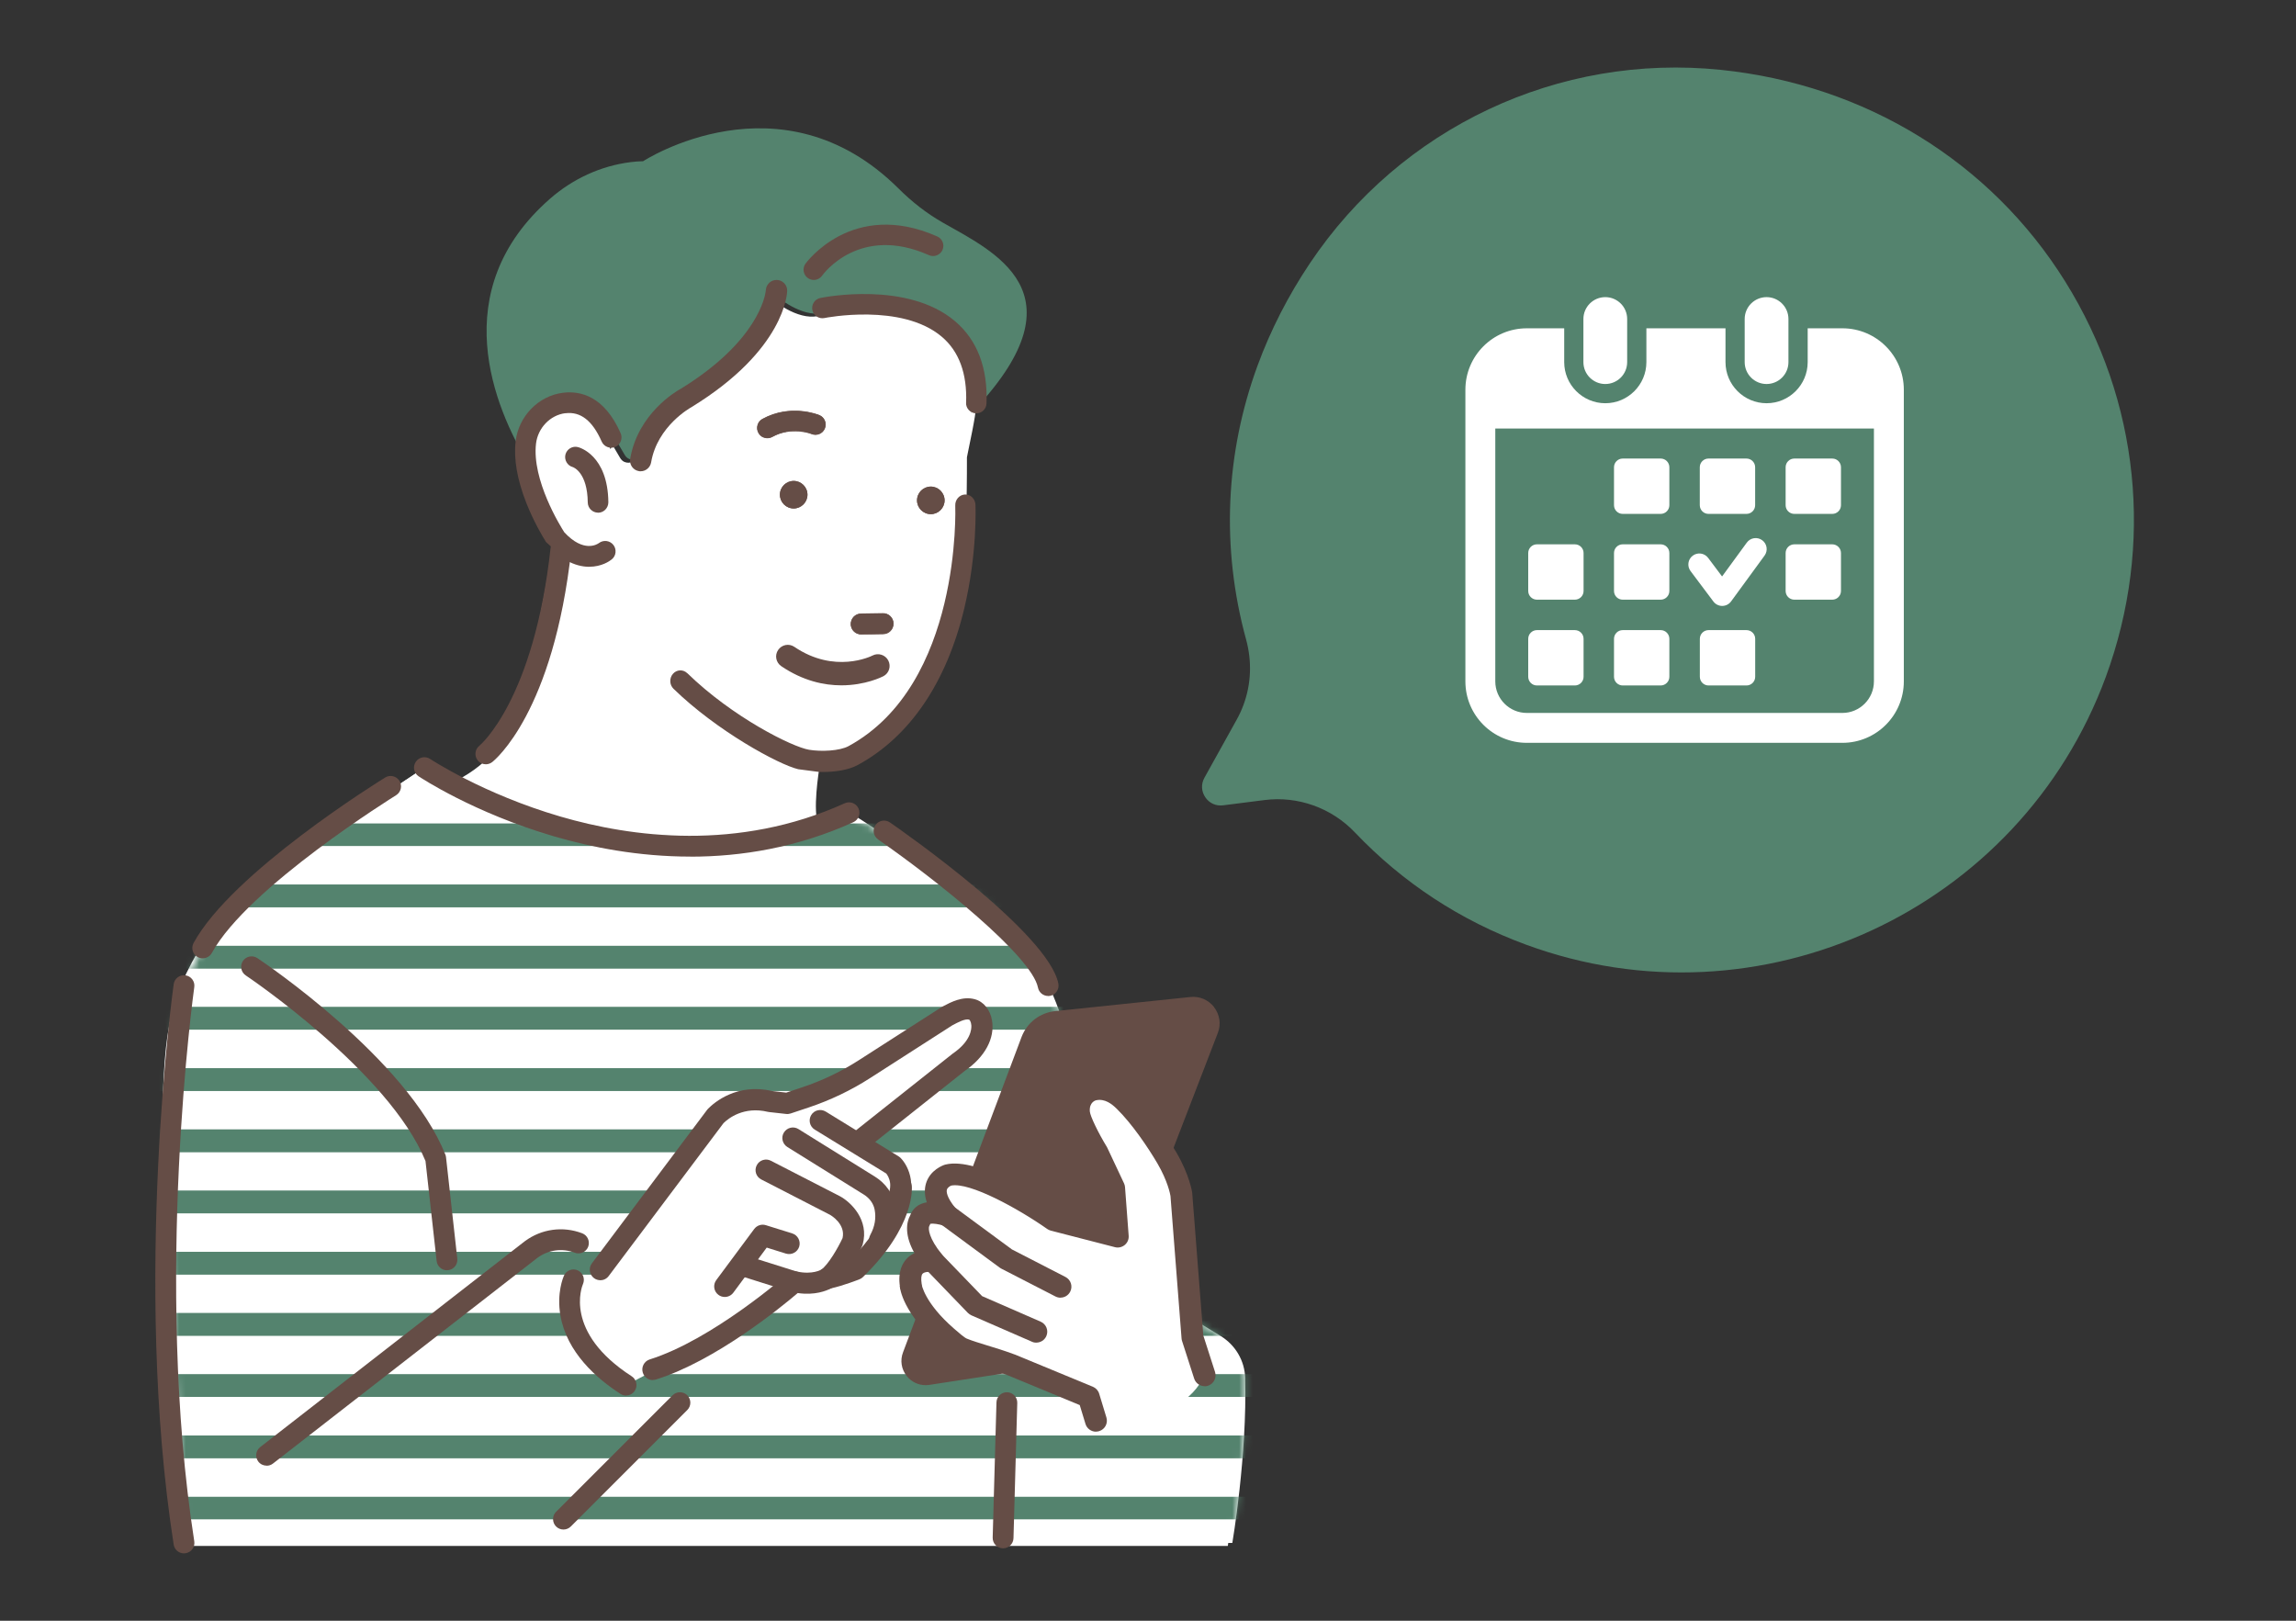 <svg width="340" height="240" viewBox="0 0 340 240" fill="none" xmlns="http://www.w3.org/2000/svg">
<rect x="0" y="0" width="340" height="240" fill="#333333" stroke="none"/>
<path d="M305.81 41.663C316.825 59.328 319.029 80.651 311.84 100.225C299.095 134.822 260.574 152.614 225.971 139.884C216.247 136.306 207.722 130.714 200.63 123.257C197.185 119.635 192.189 117.846 187.265 118.472L181.117 119.254C180.061 119.386 179.077 118.942 178.483 118.061C177.887 117.18 177.841 116.102 178.355 115.172L183.142 106.555C183.534 105.849 183.873 105.109 184.151 104.353C185.283 101.272 185.413 97.935 184.526 94.697C180.807 81.102 181.45 67.135 186.233 54.115C188.152 48.89 190.74 43.816 193.976 38.985C207.474 18.84 230.8 7.866 254.85 10.346C276.198 12.548 294.773 23.964 305.812 41.667L305.81 41.663Z" fill="#54836E"/>
<g clip-path="url(#clip0_6140_4715)">
<path d="M237.717 56.864C239.506 56.864 240.957 55.415 240.957 53.624V47.238C240.957 45.45 239.506 44 237.717 44C235.928 44 234.477 45.45 234.477 47.238V53.624C234.477 55.415 235.928 56.865 237.717 56.865V56.864Z" fill="white"/>
<path d="M261.6 56.864C263.388 56.864 264.839 55.415 264.839 53.624V47.238C264.839 45.45 263.388 44 261.6 44C259.812 44 258.359 45.45 258.359 47.238V53.624C258.359 55.415 259.811 56.865 261.6 56.865V56.864Z" fill="white"/>
<path d="M272.827 48.616H267.689V53.624C267.689 56.981 264.96 59.711 261.604 59.711C258.249 59.711 255.518 56.981 255.518 53.624V48.616H243.803V53.624C243.803 56.981 241.073 59.711 237.719 59.711C234.365 59.711 231.633 56.981 231.633 53.624V48.616H226.099C221.073 48.616 217 52.69 217 57.713V100.902C217 105.926 221.073 110 226.098 110H272.827C277.851 110 281.925 105.926 281.925 100.902V57.713C281.925 52.688 277.851 48.615 272.827 48.615V48.616ZM277.497 100.903C277.497 103.479 275.401 105.573 272.827 105.573H226.098C223.523 105.573 221.428 103.477 221.428 100.903V63.462H277.498V100.902L277.497 100.903Z" fill="white"/>
<path d="M245.916 93.308H240.297C239.585 93.308 239.008 93.885 239.008 94.597V100.216C239.008 100.928 239.585 101.505 240.297 101.505H245.916C246.628 101.505 247.205 100.928 247.205 100.216V94.597C247.205 93.885 246.628 93.308 245.916 93.308Z" fill="white"/>
<path d="M245.916 80.604H240.297C239.585 80.604 239.008 81.181 239.008 81.893V87.512C239.008 88.224 239.585 88.801 240.297 88.801H245.916C246.628 88.801 247.205 88.224 247.205 87.512V81.893C247.205 81.181 246.628 80.604 245.916 80.604Z" fill="white"/>
<path d="M233.211 93.308H227.594C226.882 93.308 226.305 93.885 226.305 94.597V100.216C226.305 100.928 226.882 101.505 227.594 101.505H233.211C233.923 101.505 234.501 100.928 234.501 100.216V94.597C234.501 93.885 233.923 93.308 233.211 93.308Z" fill="white"/>
<path d="M233.211 80.604H227.594C226.882 80.604 226.305 81.181 226.305 81.893V87.512C226.305 88.224 226.882 88.801 227.594 88.801H233.211C233.923 88.801 234.501 88.224 234.501 87.512V81.893C234.501 81.181 233.923 80.604 233.211 80.604Z" fill="white"/>
<path d="M271.329 67.902H265.711C264.999 67.902 264.422 68.479 264.422 69.191V74.809C264.422 75.521 264.999 76.098 265.711 76.098H271.329C272.041 76.098 272.618 75.521 272.618 74.809V69.191C272.618 68.479 272.041 67.902 271.329 67.902Z" fill="white"/>
<path d="M258.619 67.902H253C252.288 67.902 251.711 68.479 251.711 69.191V74.809C251.711 75.521 252.288 76.098 253 76.098H258.619C259.331 76.098 259.908 75.521 259.908 74.809V69.191C259.908 68.479 259.331 67.902 258.619 67.902Z" fill="white"/>
<path d="M265.711 88.801H271.329C272.038 88.801 272.618 88.221 272.618 87.512V81.893C272.618 81.184 272.038 80.604 271.329 80.604H265.711C265.002 80.604 264.422 81.184 264.422 81.893V87.512C264.422 88.221 265.002 88.801 265.711 88.801Z" fill="white"/>
<path d="M258.627 93.308H253.008C252.296 93.308 251.719 93.885 251.719 94.597V100.216C251.719 100.928 252.296 101.505 253.008 101.505H258.627C259.339 101.505 259.916 100.928 259.916 100.216V94.597C259.916 93.885 259.339 93.308 258.627 93.308Z" fill="white"/>
<path d="M245.916 67.902H240.297C239.585 67.902 239.008 68.479 239.008 69.191V74.809C239.008 75.521 239.585 76.098 240.297 76.098H245.916C246.628 76.098 247.205 75.521 247.205 74.809V69.191C247.205 68.479 246.628 67.902 245.916 67.902Z" fill="white"/>
<path d="M253.727 89.075C254.035 89.484 254.517 89.726 255.029 89.726H255.039C255.555 89.722 256.04 89.474 256.344 89.058L261.304 82.27C261.834 81.544 261.677 80.526 260.95 79.995C260.224 79.463 259.205 79.622 258.674 80.349L255.011 85.362L252.946 82.61C252.406 81.891 251.386 81.745 250.667 82.285C249.947 82.825 249.802 83.845 250.342 84.564L253.727 89.075Z" fill="white"/>
</g>
<path d="M157.927 156.996C155.817 144.236 147.657 133.226 135.957 127.716C134.907 127.226 125.937 121.076 125.057 120.786L121.197 122.306C120.327 119.946 121.197 114.566 121.437 112.996C121.887 113.156 124.277 113.366 124.097 113.376C126.257 113.196 128.167 110.836 131.507 108.606C141.257 102.106 141.297 91.906 142.317 85.796C143.257 82.566 143.187 67.716 143.187 67.716C143.577 65.666 144.457 61.866 144.547 60.106C144.317 60.366 144.087 60.616 143.847 60.876C143.647 62.336 144.037 58.976 143.847 60.876C144.307 57.486 143.357 54.036 141.127 51.396C140.667 50.856 140.247 50.456 139.907 50.166C139.337 49.686 138.887 49.056 138.787 48.336C138.697 47.686 136.547 46.806 131.407 46.386C125.397 45.906 128.927 45.096 121.127 46.796C117.997 47.476 114.317 44.296 114.317 44.296C115.537 52.906 100.917 59.696 100.917 59.696C96.397 61.106 94.887 65.336 94.397 67.446C94.207 68.266 93.317 68.756 92.477 68.406C92.197 68.286 91.977 68.066 91.827 67.806L90.687 65.866L90.407 66.516C89.577 64.066 88.587 62.516 87.537 61.586C83.707 58.956 79.277 63.496 79.277 63.496C77.797 65.126 77.387 67.106 77.567 69.116C77.427 68.886 77.277 68.636 77.137 68.386C77.177 73.926 81.747 79.986 81.747 79.986C81.887 82.656 79.547 93.586 77.557 102.756C76.427 107.956 73.147 112.426 68.537 115.066C68.317 115.196 68.097 115.316 67.887 115.446C65.357 116.926 64.867 112.936 62.187 114.116L42.617 127.136C42.617 127.136 34.057 132.726 29.357 140.826C24.037 149.996 24.347 154.736 23.797 172.546L26.577 228.926H181.817C181.817 228.926 184.027 215.976 183.717 204.486C183.647 201.946 182.277 199.626 180.117 198.296L173.477 194.236L164.057 193.976L157.937 156.996H157.927Z" fill="white"/>
<path d="M184.389 204.046C184.319 201.506 182.949 199.186 180.789 197.856L174.149 193.796L164.729 193.536L158.609 156.556C156.499 143.796 148.339 132.786 136.639 127.276C135.589 126.786 126.619 120.636 125.739 120.346L121.879 121.866C114.609 125.076 98.789 126.086 99.029 124.516C69.259 123.956 65.539 112.486 62.859 113.666L43.289 126.686C43.289 126.686 34.729 132.276 30.029 140.376C24.709 149.546 25.019 154.286 24.469 172.096L27.249 228.476H182.489C182.489 228.476 184.699 215.526 184.389 204.036V204.046Z" fill="white"/>
<mask id="mask0_6140_4715" style="mask-type:luminance" maskUnits="userSpaceOnUse" x="24" y="113" width="161" height="116">
<path d="M184.389 204.046C184.319 201.506 182.949 199.186 180.789 197.856L174.149 193.796L164.729 193.536L158.609 156.556C156.499 143.796 148.339 132.786 136.639 127.276C135.589 126.786 126.619 120.636 125.739 120.346L121.879 121.866C114.609 125.076 98.789 126.086 99.029 124.516C69.259 123.956 65.539 112.486 62.859 113.666L43.289 126.686C43.289 126.686 34.729 132.276 30.029 140.376C24.709 149.546 25.019 154.286 24.469 172.096L27.249 228.476H182.489C182.489 228.476 184.699 215.526 184.389 204.036V204.046Z" fill="white"/>
</mask>
<g mask="url(#mask0_6140_4715)">
<path d="M193.057 121.937H3.867V125.277H193.057V121.937Z" fill="#54836E"/>
<path d="M193.057 130.997H3.867V134.337H193.057V130.997Z" fill="#54836E"/>
<path d="M193.057 140.066H3.867V143.406H193.057V140.066Z" fill="#54836E"/>
<path d="M193.057 149.126H3.867V152.466H193.057V149.126Z" fill="#54836E"/>
<path d="M193.057 158.197H3.867V161.537H193.057V158.197Z" fill="#54836E"/>
<path d="M193.057 167.257H3.867V170.597H193.057V167.257Z" fill="#54836E"/>
<path d="M193.057 176.326H3.867V179.666H193.057V176.326Z" fill="#54836E"/>
<path d="M193.057 185.386H3.867V188.726H193.057V185.386Z" fill="#54836E"/>
<path d="M193.057 194.447H3.867V197.787H193.057V194.447Z" fill="#54836E"/>
<path d="M193.057 203.517H3.867V206.857H193.057V203.517Z" fill="#54836E"/>
<path d="M193.057 212.576H3.867V215.916H193.057V212.576Z" fill="#54836E"/>
<path d="M193.057 130.997H3.867V134.337H193.057V130.997Z" fill="#54836E"/>
<path d="M193.057 140.067H3.867V143.407H193.057V140.067Z" fill="#54836E"/>
<path d="M193.057 149.126H3.867V152.466H193.057V149.126Z" fill="#54836E"/>
<path d="M193.057 158.197H3.867V161.537H193.057V158.197Z" fill="#54836E"/>
<path d="M193.057 167.257H3.867V170.597H193.057V167.257Z" fill="#54836E"/>
<path d="M193.057 176.327H3.867V179.667H193.057V176.327Z" fill="#54836E"/>
<path d="M193.057 185.386H3.867V188.726H193.057V185.386Z" fill="#54836E"/>
<path d="M193.057 194.447H3.867V197.787H193.057V194.447Z" fill="#54836E"/>
<path d="M193.057 203.517H3.867V206.857H193.057V203.517Z" fill="#54836E"/>
<path d="M193.057 212.577H3.867V215.917H193.057V212.577Z" fill="#54836E"/>
<path d="M193.057 221.646H3.867V224.986H193.057V221.646Z" fill="#54836E"/>
</g>
<path d="M127.22 93.816C127.32 93.836 127.43 93.846 127.54 93.846L130.79 93.796C131.59 93.786 132.23 93.126 132.22 92.326C132.21 91.526 131.55 90.886 130.75 90.896L127.5 90.946C126.7 90.956 126.06 91.616 126.07 92.416C126.08 93.106 126.57 93.676 127.22 93.806V93.816Z" fill="#654D46"/>
<path d="M127.211 93.866C126.521 93.726 126.041 93.126 126.031 92.426C126.021 91.606 126.681 90.926 127.501 90.906L130.751 90.856H130.781C131.171 90.856 131.541 91.006 131.821 91.276C132.111 91.556 132.271 91.926 132.281 92.326C132.291 93.146 131.631 93.826 130.811 93.846L127.561 93.896H127.541C127.441 93.896 127.331 93.886 127.231 93.866H127.211ZM130.751 90.956L127.501 91.006C126.731 91.016 126.111 91.656 126.121 92.426C126.131 93.086 126.591 93.636 127.231 93.776C127.331 93.796 127.441 93.806 127.541 93.806L130.791 93.756C131.561 93.746 132.181 93.106 132.171 92.336C132.171 91.956 132.011 91.606 131.741 91.346C131.481 91.096 131.131 90.956 130.771 90.956H130.741H130.751Z" fill="#654D46"/>
<path d="M127.208 93.876C126.518 93.726 126.018 93.136 126.008 92.426C125.998 91.596 126.658 90.906 127.498 90.896L130.748 90.846C131.148 90.846 131.528 90.986 131.818 91.266C132.108 91.546 132.268 91.926 132.278 92.326C132.288 93.156 131.628 93.846 130.788 93.856L127.538 93.906H127.518C127.418 93.906 127.308 93.896 127.208 93.876ZM130.748 90.966L127.498 91.016C126.738 91.026 126.118 91.656 126.128 92.426C126.128 93.076 126.588 93.626 127.228 93.766C127.328 93.786 127.428 93.796 127.538 93.796L130.788 93.746C131.548 93.736 132.168 93.106 132.158 92.336C132.158 91.966 131.998 91.616 131.738 91.356C131.478 91.106 131.138 90.966 130.778 90.966H130.748Z" fill="#654D46"/>
<path d="M127.199 93.926C126.489 93.776 125.979 93.156 125.969 92.426C125.959 91.566 126.639 90.856 127.499 90.846L130.749 90.796C131.159 90.786 131.559 90.946 131.859 91.236C132.159 91.526 132.329 91.916 132.329 92.336C132.339 93.196 131.659 93.906 130.799 93.916L127.549 93.966H127.529C127.419 93.966 127.309 93.956 127.209 93.936L127.199 93.926ZM130.749 90.896L127.499 90.946C126.689 90.956 126.049 91.626 126.059 92.426C126.069 93.116 126.549 93.696 127.219 93.836C127.319 93.856 127.419 93.866 127.519 93.866L130.799 93.816C131.609 93.806 132.249 93.136 132.239 92.336C132.239 91.946 132.079 91.576 131.789 91.306C131.519 91.036 131.159 90.896 130.779 90.896H130.749ZM127.219 93.816C126.559 93.676 126.089 93.106 126.079 92.436C126.079 92.056 126.219 91.696 126.479 91.416C126.749 91.136 127.099 90.986 127.489 90.976L130.739 90.926H130.769C131.139 90.926 131.489 91.066 131.759 91.326C132.039 91.596 132.189 91.956 132.199 92.336C132.209 93.126 131.579 93.776 130.789 93.796L127.539 93.846H127.509C127.419 93.846 127.319 93.846 127.219 93.816ZM127.499 91.076C127.139 91.076 126.809 91.226 126.559 91.486C126.309 91.746 126.179 92.086 126.179 92.436C126.179 93.066 126.629 93.596 127.239 93.726C127.339 93.746 127.439 93.756 127.539 93.756L130.789 93.706C131.529 93.696 132.119 93.086 132.109 92.346C132.109 91.986 131.959 91.656 131.699 91.406C131.449 91.166 131.119 91.026 130.769 91.026L127.489 91.076H127.499Z" fill="#654D46"/>
<path d="M141.951 47.566C141.951 47.566 141.911 47.506 141.891 47.466C141.911 47.496 141.931 47.536 141.951 47.566Z" fill="#654D46"/>
<path d="M113.088 64.686C112.798 64.566 112.548 64.356 112.388 64.056C112.008 63.366 112.258 62.496 112.948 62.126C117.078 59.856 121.128 61.486 121.298 61.556C122.028 61.856 122.368 62.686 122.068 63.416C121.768 64.136 120.938 64.486 120.218 64.186C120.078 64.136 117.228 63.026 114.328 64.616C113.938 64.836 113.478 64.846 113.098 64.686H113.088Z" fill="#654D46"/>
<path d="M113.065 64.736C112.755 64.606 112.505 64.386 112.345 64.086C112.155 63.746 112.115 63.346 112.225 62.966C112.335 62.586 112.585 62.276 112.925 62.086C117.075 59.806 121.145 61.446 121.315 61.516C122.065 61.826 122.425 62.686 122.105 63.436C121.795 64.186 120.935 64.536 120.185 64.236C120.065 64.186 117.215 63.076 114.335 64.666C114.095 64.796 113.825 64.856 113.555 64.846C113.385 64.846 113.215 64.796 113.055 64.736H113.065ZM120.225 64.156C120.925 64.446 121.725 64.106 122.015 63.406C122.305 62.706 121.975 61.896 121.275 61.606C121.105 61.536 117.085 59.906 112.965 62.176C112.645 62.356 112.405 62.646 112.305 62.996C112.205 63.346 112.245 63.726 112.425 64.046C112.575 64.326 112.815 64.536 113.105 64.656C113.495 64.816 113.925 64.796 114.295 64.596C115.655 63.846 117.005 63.696 118.065 63.746C119.295 63.806 120.155 64.136 120.225 64.166V64.156Z" fill="#654D46"/>
<path d="M113.063 64.746C112.753 64.616 112.493 64.386 112.333 64.086C112.143 63.736 112.093 63.336 112.213 62.956C112.323 62.576 112.573 62.256 112.923 62.066C117.083 59.776 121.153 61.426 121.323 61.496C122.083 61.806 122.443 62.676 122.123 63.436C121.813 64.186 120.943 64.546 120.193 64.236C120.073 64.186 117.233 63.076 114.353 64.666C114.113 64.796 113.843 64.866 113.573 64.846C113.403 64.846 113.233 64.796 113.073 64.736L113.063 64.746ZM120.233 64.136C120.923 64.416 121.723 64.086 122.013 63.396C122.303 62.706 121.973 61.906 121.273 61.616C121.103 61.546 117.083 59.926 112.973 62.176C112.653 62.356 112.423 62.636 112.323 62.986C112.223 63.336 112.263 63.706 112.433 64.026C112.583 64.296 112.813 64.506 113.103 64.626C113.483 64.786 113.913 64.766 114.283 64.566C115.643 63.816 116.993 63.666 118.063 63.716C119.303 63.776 120.163 64.106 120.223 64.136H120.233Z" fill="#654D46"/>
<path d="M113.042 64.786C112.722 64.656 112.462 64.416 112.292 64.106C112.092 63.746 112.052 63.336 112.162 62.936C112.272 62.546 112.532 62.216 112.892 62.026C117.072 59.726 121.162 61.386 121.332 61.456C122.112 61.776 122.482 62.676 122.162 63.456C121.842 64.236 120.942 64.606 120.172 64.286C120.052 64.236 117.222 63.146 114.372 64.706C114.122 64.846 113.842 64.906 113.562 64.896C113.382 64.896 113.212 64.846 113.042 64.776V64.786ZM120.202 64.206C120.932 64.506 121.772 64.156 122.072 63.426C122.372 62.696 122.032 61.846 121.292 61.546C121.122 61.476 117.072 59.836 112.932 62.116C112.592 62.296 112.352 62.606 112.242 62.976C112.132 63.346 112.182 63.736 112.362 64.066C112.512 64.346 112.742 64.556 113.032 64.686C113.032 64.676 113.032 64.666 113.042 64.656C112.762 64.526 112.542 64.326 112.392 64.056C112.212 63.726 112.172 63.346 112.272 62.986C112.382 62.626 112.612 62.326 112.942 62.146C117.072 59.876 121.112 61.506 121.282 61.576C122.002 61.876 122.342 62.696 122.042 63.416C121.742 64.136 120.922 64.476 120.202 64.176C120.162 64.166 119.302 63.816 118.052 63.756C116.702 63.696 115.432 63.976 114.292 64.606C113.922 64.806 113.502 64.836 113.112 64.686C113.112 64.696 113.112 64.706 113.102 64.716C113.492 64.866 113.942 64.836 114.302 64.636C115.642 63.896 116.982 63.746 118.042 63.796C119.262 63.856 120.112 64.186 120.182 64.206H120.202ZM120.252 64.096C120.922 64.366 121.692 64.046 121.962 63.386C122.242 62.716 121.922 61.946 121.252 61.666C121.082 61.596 117.092 59.976 112.992 62.226C112.682 62.396 112.462 62.676 112.362 63.016C112.262 63.356 112.302 63.706 112.472 64.016C112.622 64.276 112.842 64.486 113.122 64.596C113.492 64.746 113.912 64.726 114.262 64.536C115.422 63.896 116.702 63.616 118.072 63.676C119.332 63.736 120.212 64.086 120.252 64.096Z" fill="#654D46"/>
<path d="M137.833 75.976C138.871 75.976 139.713 75.135 139.713 74.096C139.713 73.058 138.871 72.216 137.833 72.216C136.795 72.216 135.953 73.058 135.953 74.096C135.953 75.135 136.795 75.976 137.833 75.976Z" fill="#654D46"/>
<path d="M135.797 74.096C135.797 72.966 136.717 72.056 137.837 72.056C138.957 72.056 139.877 72.976 139.877 74.096C139.877 75.216 138.957 76.136 137.837 76.136C136.717 76.136 135.797 75.216 135.797 74.096ZM136.127 74.096C136.127 75.036 136.897 75.806 137.837 75.806C138.777 75.806 139.547 75.036 139.547 74.096C139.547 73.156 138.777 72.386 137.837 72.386C136.897 72.386 136.127 73.156 136.127 74.096Z" fill="#654D46"/>
<path d="M135.797 74.096C135.797 72.966 136.717 72.056 137.837 72.056C138.957 72.056 139.877 72.976 139.877 74.096C139.877 75.216 138.957 76.136 137.837 76.136C136.717 76.136 135.797 75.216 135.797 74.096ZM136.127 74.096C136.127 75.036 136.897 75.806 137.837 75.806C138.777 75.806 139.547 75.036 139.547 74.096C139.547 73.156 138.777 72.386 137.837 72.386C136.897 72.386 136.127 73.156 136.127 74.096Z" fill="#654D46"/>
<path d="M137.833 75.966C136.803 75.966 135.953 75.126 135.953 74.086C135.953 75.116 136.793 75.966 137.833 75.966C138.873 75.966 139.713 75.126 139.713 74.086C139.713 75.116 138.873 75.966 137.833 75.966ZM136.283 74.086C136.283 74.936 136.973 75.636 137.833 75.636C138.693 75.636 139.383 74.946 139.383 74.086C139.383 73.226 138.693 72.536 137.833 72.536C136.973 72.536 136.283 73.226 136.283 74.086Z" fill="#654D46"/>
<path d="M115.648 73.256C115.648 74.296 116.488 75.136 117.528 75.136C118.568 75.136 119.408 74.296 119.408 73.256C119.408 72.216 118.568 71.376 117.528 71.376C116.488 71.376 115.648 72.216 115.648 73.256Z" fill="#654D46"/>
<path d="M115.492 73.256C115.492 72.126 116.412 71.216 117.532 71.216C118.652 71.216 119.572 72.136 119.572 73.256C119.572 74.376 118.652 75.296 117.532 75.296C116.412 75.296 115.492 74.376 115.492 73.256ZM115.822 73.256C115.822 74.196 116.592 74.966 117.532 74.966C118.472 74.966 119.242 74.196 119.242 73.256C119.242 72.316 118.472 71.546 117.532 71.546C116.592 71.546 115.822 72.316 115.822 73.256Z" fill="#654D46"/>
<path d="M115.492 73.256C115.492 72.126 116.412 71.216 117.532 71.216C118.652 71.216 119.572 72.136 119.572 73.256C119.572 74.376 118.652 75.296 117.532 75.296C116.412 75.296 115.492 74.376 115.492 73.256ZM115.822 73.256C115.822 74.196 116.592 74.966 117.532 74.966C118.472 74.966 119.242 74.196 119.242 73.256C119.242 72.316 118.472 71.546 117.532 71.546C116.592 71.546 115.822 72.316 115.822 73.256Z" fill="#654D46"/>
<path d="M117.528 75.136C116.498 75.136 115.648 74.296 115.648 73.256C115.648 74.286 116.488 75.136 117.528 75.136C118.568 75.136 119.408 74.296 119.408 73.256C119.408 74.286 118.568 75.136 117.528 75.136ZM115.978 73.256C115.978 74.106 116.668 74.806 117.528 74.806C118.388 74.806 119.078 74.116 119.078 73.256C119.078 72.396 118.388 71.706 117.528 71.706C116.668 71.706 115.978 72.396 115.978 73.256Z" fill="#654D46"/>
<path d="M144.519 60.436C144.979 57.046 144.029 53.596 141.799 50.956C141.339 50.416 140.919 50.016 140.579 49.726C140.009 49.246 139.559 48.616 139.459 47.896C139.369 47.246 137.219 46.366 132.079 45.946C126.069 45.466 129.599 44.656 121.799 46.356C118.669 47.036 114.989 43.856 114.989 43.856C116.209 52.466 101.589 59.256 101.589 59.256C97.069 60.666 95.559 64.896 95.069 67.006C94.909 67.696 94.249 68.156 93.549 68.066C93.119 68.016 92.739 67.766 92.529 67.396L90.899 64.616C86.879 55.956 79.959 63.046 79.959 63.046C78.479 64.676 78.069 66.656 78.249 68.666C73.249 60.426 65.849 43.026 81.499 29.386C84.829 26.486 88.959 24.556 93.409 24.006C94.039 23.926 94.659 23.876 95.229 23.876C95.229 23.876 115.629 10.566 133.069 27.926C135.009 29.856 137.159 31.556 139.549 32.926C147.129 37.266 160.519 43.226 144.539 60.436C144.339 61.896 144.729 58.536 144.539 60.436H144.519Z" fill="#54836E"/>
<path d="M137.565 37.786C127.325 33.236 121.965 40.506 121.745 40.816C121.465 41.216 120.995 41.456 120.505 41.456C120.195 41.456 119.895 41.356 119.635 41.176C119.305 40.946 119.085 40.596 119.015 40.196C118.945 39.796 119.035 39.396 119.265 39.066C119.335 38.966 126.225 29.436 138.795 35.016C139.165 35.176 139.445 35.476 139.595 35.856C139.745 36.236 139.725 36.646 139.565 37.016C139.225 37.776 138.325 38.126 137.565 37.786Z" fill="#654D46"/>
<path d="M143.066 59.636C143.226 55.316 142.016 52.026 139.466 49.866C133.526 44.826 122.206 47.066 122.086 47.096C121.686 47.176 121.286 47.096 120.946 46.876C120.606 46.656 120.376 46.316 120.296 45.916C120.216 45.516 120.296 45.116 120.516 44.776C120.736 44.436 121.076 44.206 121.476 44.126C121.996 44.016 134.346 41.566 141.416 47.556C144.706 50.346 146.286 54.446 146.086 59.746C146.056 60.566 145.396 61.206 144.576 61.206H144.516C143.686 61.176 143.026 60.466 143.056 59.636H143.066Z" fill="#654D46"/>
<path d="M88.568 75.916H88.528C87.708 75.896 87.048 75.226 87.038 74.406C86.988 69.936 84.908 69.196 84.818 69.166C84.028 68.956 83.538 68.126 83.728 67.326C83.828 66.926 84.078 66.586 84.428 66.376C84.778 66.166 85.188 66.106 85.578 66.206C85.758 66.246 90.008 67.366 90.088 74.376C90.088 75.216 89.418 75.916 88.578 75.926H88.558L88.568 75.916Z" fill="#654D46"/>
<path d="M100.789 57.587C112.309 50.507 113.329 43.727 113.399 43.047C113.399 43.036 113.399 43.026 113.399 43.007C113.399 43.007 113.399 42.967 113.409 42.947C113.459 42.106 114.169 41.437 115.019 41.456C115.439 41.456 115.829 41.636 116.129 41.937C116.419 42.236 116.579 42.636 116.569 43.056C116.569 43.407 116.239 51.797 102.419 60.276C102.389 60.297 102.359 60.306 102.339 60.327C102.289 60.356 97.339 63.066 96.419 68.477C96.289 69.227 95.629 69.787 94.869 69.787H94.839C94.759 69.787 94.689 69.787 94.609 69.766C94.199 69.697 93.829 69.466 93.589 69.126C93.349 68.787 93.249 68.367 93.319 67.947C94.459 61.227 100.169 57.916 100.809 57.566L100.789 57.587Z" fill="#654D46"/>
<path d="M83.6 83.906C83.35 86.276 82.91 89.087 82.43 91.847C83.04 88.626 83.42 86.046 83.6 83.906Z" fill="#654D46"/>
<path d="M83.708 61.197C85.968 60.907 87.728 62.276 89.098 65.386C89.438 66.156 90.348 66.507 91.118 66.177C91.888 65.837 92.248 64.936 91.908 64.156C89.468 58.596 85.888 57.837 83.328 58.166C79.728 58.627 76.798 61.647 76.358 65.337C76.048 67.966 76.588 71.056 77.958 74.526C79.048 77.266 80.348 79.457 80.868 80.276L83.888 82.987C85.128 83.686 86.238 83.906 87.078 83.927C87.138 83.927 87.198 83.927 87.248 83.927C89.088 83.927 90.268 83.097 90.588 82.837C90.908 82.576 91.108 82.216 91.148 81.806C91.188 81.397 91.078 80.996 90.818 80.677C90.298 80.026 89.338 79.916 88.678 80.427C88.458 80.587 86.438 81.916 83.568 78.826C82.988 77.927 78.738 71.076 79.378 65.677C79.658 63.367 81.468 61.477 83.698 61.187L83.708 61.197Z" fill="#654D46"/>
<path d="M101.778 99.686C108.518 106.246 117.338 110.616 119.808 111.026C121.598 111.326 124.338 111.206 125.658 110.486C142.428 101.346 141.468 75.146 141.458 74.876C141.418 74.006 142.058 73.276 142.878 73.226C143.708 73.186 144.408 73.856 144.448 74.726C144.458 75.016 144.748 81.886 142.798 90.076C140.178 101.066 134.728 109.086 127.038 113.276C125.608 114.056 123.588 114.316 121.828 114.316C121.658 114.316 121.498 114.316 121.328 114.316L118.198 113.906C115.298 113.216 106.168 108.256 99.737 101.996C99.127 101.406 99.097 100.406 99.657 99.776C100.218 99.136 101.168 99.096 101.778 99.696V99.686Z" fill="#654D46"/>
<path d="M124.59 101.486C128.16 101.486 130.63 100.226 130.81 100.136C131.66 99.696 131.98 98.656 131.54 97.806C131.1 96.966 130.06 96.636 129.22 97.066C128.97 97.196 123.58 99.826 117.63 95.786C116.84 95.246 115.77 95.456 115.23 96.246C114.69 97.036 114.9 98.106 115.69 98.646C118.92 100.836 122.04 101.486 124.6 101.486H124.59Z" fill="#654D46"/>
<path d="M179.811 149.156C178.971 148.066 177.651 147.496 176.291 147.636L156.261 149.726C154.011 149.956 152.101 151.416 151.281 153.546L133.731 200.236C133.261 201.446 133.471 202.766 134.281 203.776C134.971 204.636 135.981 205.116 137.061 205.116C137.251 205.116 137.431 205.106 137.621 205.076L161.161 201.456C161.761 201.366 162.261 200.946 162.451 200.366L164.701 193.546L180.341 152.956C180.841 151.676 180.631 150.256 179.791 149.156H179.811Z" fill="#654D46"/>
<path d="M176.581 198.046L174.931 176.896C174.931 176.896 174.621 174.596 172.781 171.456C171.531 169.316 169.001 165.486 166.501 163.026C166.001 162.536 164.281 160.806 161.911 161.346C161.061 161.536 159.581 162.526 159.751 164.716C159.861 166.096 161.791 169.516 162.511 170.696L164.961 175.906L165.501 183.106L156.001 180.656C156.001 180.656 144.971 172.876 140.371 173.986C140.371 173.986 136.351 175.246 140.261 179.966C140.261 179.966 136.701 178.706 136.241 180.656C136.241 180.656 134.751 182.496 138.191 186.746C138.191 186.746 134.171 186.056 134.861 190.306C134.861 190.306 135.091 193.526 140.261 198.006C140.851 198.516 141.841 199.436 142.561 199.726C144.421 200.486 146.611 200.946 149.721 202.106L161.211 206.856L162.281 210.376C162.281 210.376 174.691 211.606 178.371 203.636L176.571 198.046H176.581Z" fill="white"/>
<path d="M178.378 205.266C177.698 205.266 177.058 204.826 176.838 204.146L175.038 198.556C174.998 198.436 174.978 198.316 174.968 198.186L173.328 177.096C173.288 176.836 172.918 174.886 171.398 172.286C170.008 169.916 167.608 166.376 165.378 164.196C164.668 163.496 163.608 162.636 162.288 162.936C162.278 162.936 161.268 163.186 161.388 164.596C161.438 165.276 162.648 167.786 163.918 169.856C163.948 169.906 163.978 169.956 163.998 170.016L166.448 175.226C166.528 175.406 166.588 175.596 166.598 175.796L167.138 182.996C167.178 183.516 166.958 184.026 166.558 184.356C166.158 184.686 165.618 184.816 165.118 184.686L155.618 182.236C155.428 182.186 155.248 182.106 155.088 181.996C150.798 178.976 143.578 175.006 140.848 175.566C140.738 175.616 140.308 175.826 140.218 176.176C140.158 176.386 140.088 177.206 141.528 178.946C141.998 179.506 142.028 180.306 141.608 180.906C141.188 181.506 140.428 181.746 139.738 181.506C139.068 181.266 138.168 181.146 137.778 181.216C137.728 181.346 137.668 181.466 137.598 181.576C137.448 181.946 137.518 183.336 139.468 185.736C139.888 186.256 139.948 186.996 139.608 187.576C139.268 188.156 138.598 188.466 137.938 188.356C137.628 188.306 136.898 188.326 136.628 188.606C136.418 188.816 136.368 189.356 136.478 190.066C136.618 190.946 136.018 191.786 135.138 191.926C134.258 192.076 133.418 191.466 133.278 190.586C132.908 188.296 133.658 186.996 134.348 186.306C134.678 185.976 135.048 185.736 135.418 185.566C134.748 184.376 134.388 183.256 134.328 182.226C134.268 181.166 134.538 180.426 134.768 180.016C135.008 179.326 135.478 178.766 136.118 178.416C136.468 178.226 136.848 178.106 137.248 178.046C136.908 177.056 136.868 176.126 137.118 175.266C137.718 173.226 139.688 172.546 139.908 172.476C139.938 172.466 139.978 172.456 140.018 172.446C144.888 171.266 154.298 177.506 156.718 179.196L163.748 181.006L163.398 176.356L161.108 171.496C160.658 170.756 158.318 166.806 158.168 164.876C157.918 161.776 160.078 160.146 161.578 159.796C163.698 159.306 165.738 160.016 167.638 161.876C170.828 165.006 173.668 169.746 174.208 170.666C176.188 174.046 176.548 176.606 176.558 176.706C176.558 176.736 176.558 176.766 176.558 176.796L178.188 197.756L179.928 203.166C180.198 204.016 179.738 204.926 178.878 205.206C178.718 205.256 178.548 205.286 178.378 205.286V205.266Z" fill="#654D46"/>
<path d="M162.292 212.006C161.602 212.006 160.952 211.556 160.742 210.856L159.892 208.066L149.132 203.616C147.592 203.046 146.282 202.646 145.122 202.296C143.942 201.936 142.922 201.626 141.952 201.236C141.142 200.906 140.332 200.226 139.442 199.446L139.202 199.236C133.682 194.456 133.272 190.826 133.242 190.426L136.472 190.196V190.156C136.472 190.156 136.852 192.916 141.322 196.786L141.582 197.006C141.982 197.356 142.802 198.076 143.172 198.226C144.012 198.566 144.962 198.856 146.072 199.196C147.282 199.566 148.652 199.976 150.292 200.586C150.312 200.586 150.332 200.596 150.352 200.606L161.842 205.356C162.292 205.546 162.632 205.916 162.772 206.386L163.842 209.906C164.102 210.766 163.622 211.666 162.762 211.926C162.602 211.976 162.442 211.996 162.292 211.996V212.006Z" fill="#654D46"/>
<path d="M157.039 192.166C156.789 192.166 156.539 192.106 156.299 191.986L148.249 187.846C148.169 187.806 148.099 187.756 148.029 187.706L139.289 181.266C138.569 180.736 138.419 179.716 138.949 178.996C139.479 178.276 140.489 178.126 141.219 178.656L149.849 185.016L157.779 189.096C158.579 189.506 158.889 190.486 158.479 191.276C158.189 191.836 157.629 192.156 157.039 192.156V192.166Z" fill="#654D46"/>
<path d="M153.467 198.826C153.247 198.826 153.027 198.786 152.817 198.686L143.847 194.776C143.657 194.686 143.477 194.566 143.327 194.416L137.007 187.866C136.387 187.226 136.407 186.196 137.047 185.576C137.687 184.956 138.717 184.976 139.337 185.616L145.437 191.936L154.107 195.716C154.927 196.076 155.307 197.026 154.947 197.846C154.677 198.456 154.087 198.816 153.457 198.816L153.467 198.826Z" fill="#654D46"/>
<path d="M143.937 149.476C142.717 149.146 141.397 149.866 140.277 150.456L128.027 158.316C125.297 160.066 122.367 161.466 119.297 162.496L116.597 163.396L114.097 163.116C109.957 162.116 107.097 164.136 105.967 165.276L87.957 189.266L84.547 193.246C86.007 197.386 88.447 201.116 91.647 204.126L92.707 205.116L101.237 200.666C110.997 197.616 117.657 189.826 117.657 189.826C120.747 190.496 122.497 189.316 122.497 189.316C124.187 188.996 126.677 188.006 126.677 188.006C133.987 180.886 133.447 175.756 133.447 175.756L127.817 168.526L141.977 157.296C146.617 154.126 145.777 149.986 143.927 149.486L143.937 149.476Z" fill="white"/>
<path d="M88.9 189.576C88.57 189.576 88.24 189.476 87.96 189.266C87.27 188.746 87.13 187.766 87.65 187.076L104.72 164.336C104.76 164.276 104.81 164.226 104.86 164.176C105.77 163.256 109.13 160.346 114.37 161.566L116.43 161.796L118.8 161.006C121.75 160.026 124.57 158.676 127.18 156.996L139.43 149.136C139.43 149.136 139.51 149.086 139.55 149.066L139.62 149.026C140.86 148.376 142.56 147.476 144.35 147.966C145.66 148.316 146.64 149.526 146.9 151.106C147.35 153.736 145.86 156.516 142.91 158.546L128.79 169.746C128.11 170.286 127.13 170.166 126.6 169.496C126.06 168.816 126.18 167.836 126.85 167.306L141.01 156.076C141.01 156.076 141.07 156.036 141.1 156.006C143.78 154.176 143.88 152.356 143.84 151.836C143.8 151.296 143.59 151.016 143.51 150.986C142.92 150.826 141.89 151.366 141.07 151.806H141.06L128.86 159.636C126.03 161.456 122.97 162.916 119.78 163.986L117.08 164.886C116.86 164.956 116.64 164.986 116.41 164.956L113.91 164.676C113.85 164.676 113.78 164.656 113.72 164.646C110.14 163.786 107.85 165.616 107.14 166.316L90.13 188.966C89.82 189.376 89.35 189.586 88.88 189.586L88.9 189.576Z" fill="#654D46"/>
<path d="M96.68 204.366C96.02 204.366 95.4 203.936 95.19 203.266C94.93 202.446 95.39 201.566 96.21 201.306C105.53 198.386 116.52 188.746 116.63 188.646C117 188.316 117.51 188.186 118 188.286C120.32 188.796 121.61 188.016 121.66 187.986C121.84 187.866 122.01 187.806 122.22 187.766C123.43 187.536 125.16 186.906 125.83 186.646C132.16 180.376 131.91 175.926 131.91 175.886C131.82 175.026 132.44 174.276 133.3 174.176C134.16 174.086 134.93 174.716 135.02 175.576C135.05 175.816 135.56 181.546 127.79 189.106C127.64 189.246 127.47 189.366 127.28 189.436C127.18 189.476 124.87 190.386 123.08 190.776C122.39 191.136 120.68 191.846 118.13 191.476C115.67 193.576 105.96 201.516 97.15 204.276C96.99 204.326 96.84 204.346 96.68 204.346V204.366Z" fill="#654D46"/>
<path d="M130.259 185.146C130.009 185.146 129.749 185.086 129.509 184.956C128.749 184.546 128.469 183.596 128.889 182.836C129.549 181.626 129.759 180.376 129.519 179.116C129.349 178.226 128.769 177.426 127.939 176.906L116.589 169.846C115.859 169.386 115.629 168.426 116.089 167.696C116.549 166.966 117.509 166.736 118.239 167.196L129.589 174.256C131.149 175.226 132.239 176.776 132.579 178.516C132.959 180.476 132.629 182.486 131.629 184.326C131.349 184.846 130.809 185.136 130.259 185.136V185.146Z" fill="#654D46"/>
<path d="M122.51 190.866C122.03 190.866 121.55 190.636 121.24 190.216C120.74 189.516 120.89 188.536 121.59 188.036C122.67 187.256 124.09 184.796 124.77 183.336C125.24 181.286 123.1 179.996 122.92 179.896L112.73 174.656C111.96 174.266 111.66 173.316 112.06 172.556C112.45 171.786 113.4 171.486 114.16 171.886L124.37 177.136L124.41 177.156C126 178.026 128.75 180.646 127.75 184.286C127.73 184.366 127.7 184.446 127.66 184.526C127.45 184.986 125.56 189.036 123.41 190.586C123.13 190.786 122.81 190.886 122.5 190.886L122.51 190.866Z" fill="#654D46"/>
<path d="M132.209 180.476C131.899 180.476 131.589 180.386 131.309 180.196C130.599 179.696 130.429 178.726 130.929 178.016C132.539 175.736 131.569 174.196 131.239 173.776L120.639 167.266C119.909 166.816 119.679 165.856 120.129 165.116C120.579 164.376 121.539 164.156 122.279 164.606L133.069 171.236C133.179 171.306 133.269 171.376 133.359 171.466C134.569 172.686 136.159 176.006 133.479 179.806C133.179 180.236 132.689 180.466 132.199 180.466L132.209 180.476Z" fill="#654D46"/>
<path d="M107.319 192.056C106.999 192.056 106.669 191.956 106.389 191.746C105.699 191.236 105.549 190.256 106.069 189.556L111.689 181.986C112.089 181.456 112.779 181.226 113.409 181.426L117.319 182.646C118.139 182.906 118.599 183.776 118.349 184.606C118.089 185.426 117.219 185.886 116.389 185.636L113.539 184.746L108.589 191.426C108.279 191.836 107.809 192.056 107.329 192.056H107.319Z" fill="#654D46"/>
<path d="M117.655 191.386C117.495 191.386 117.345 191.366 117.185 191.316L110.015 189.056C109.195 188.796 108.735 187.916 108.995 187.096C109.255 186.276 110.135 185.816 110.955 186.076L118.125 188.336C118.945 188.596 119.405 189.476 119.145 190.296C118.935 190.966 118.315 191.386 117.655 191.386Z" fill="#654D46"/>
<path d="M102.22 126.846C94.53 126.846 87.57 125.466 82.03 123.846C70.16 120.366 62.32 115.176 61.99 114.956C61.28 114.486 61.09 113.526 61.57 112.816C62.04 112.106 63 111.916 63.71 112.396C63.79 112.446 71.56 117.576 82.99 120.916C93.46 123.976 109.27 126.116 125.09 118.946C125.87 118.596 126.78 118.946 127.13 119.716C127.48 120.486 127.13 121.406 126.36 121.756C118.06 125.516 109.79 126.856 102.22 126.856V126.846Z" fill="#654D46"/>
<path d="M71.943 113.176C71.483 113.176 71.033 112.976 70.733 112.586C70.213 111.916 70.323 110.956 70.993 110.426C71.133 110.316 79.083 103.586 81.543 81.046C81.633 80.196 82.393 79.586 83.243 79.686C84.093 79.776 84.703 80.536 84.603 81.386C81.963 105.496 73.263 112.556 72.893 112.846C72.613 113.066 72.273 113.176 71.943 113.176Z" fill="#654D46"/>
<path d="M30.018 141.916C29.768 141.916 29.518 141.856 29.278 141.726C28.528 141.316 28.258 140.386 28.668 139.636C34.358 129.196 56.108 115.706 57.038 115.136C57.758 114.686 58.708 114.916 59.158 115.636C59.608 116.356 59.378 117.306 58.658 117.756C58.438 117.896 36.688 131.386 31.378 141.106C31.098 141.616 30.568 141.906 30.028 141.906L30.018 141.916Z" fill="#654D46"/>
<path d="M92.708 206.656C92.418 206.656 92.128 206.576 91.878 206.406C88.338 204.126 83.928 200.256 82.988 194.796C82.418 191.456 83.408 189.146 83.518 188.886C83.868 188.116 84.778 187.766 85.558 188.116C86.328 188.466 86.668 189.376 86.328 190.146C86.188 190.466 83.418 197.266 93.548 203.806C94.258 204.266 94.468 205.216 94.008 205.936C93.718 206.396 93.218 206.646 92.708 206.646V206.656Z" fill="#654D46"/>
<path d="M155.217 147.486C154.497 147.486 153.847 146.976 153.707 146.246C152.787 141.596 138.707 130.326 130.037 124.316C129.337 123.836 129.167 122.876 129.647 122.176C130.127 121.476 131.087 121.306 131.787 121.786C134.187 123.446 155.267 138.256 156.727 145.656C156.887 146.486 156.347 147.296 155.517 147.466C155.417 147.486 155.317 147.496 155.217 147.496V147.486Z" fill="#654D46"/>
<path d="M39.481 217.036C39.021 217.036 38.571 216.836 38.261 216.446C37.741 215.776 37.861 214.806 38.531 214.286L77.711 183.806L77.741 183.786C80.191 181.976 83.361 181.536 86.211 182.626C87.001 182.926 87.401 183.816 87.101 184.616C86.801 185.406 85.911 185.806 85.111 185.506C83.251 184.796 81.191 185.076 79.591 186.256L40.421 216.726C40.141 216.946 39.811 217.046 39.481 217.046V217.036Z" fill="#654D46"/>
<path d="M83.438 226.496C83.048 226.496 82.648 226.346 82.348 226.046C81.748 225.446 81.748 224.466 82.348 223.866L99.598 206.616C100.198 206.016 101.178 206.016 101.778 206.616C102.378 207.216 102.378 208.196 101.778 208.796L84.528 226.046C84.228 226.346 83.828 226.496 83.438 226.496Z" fill="#654D46"/>
<path d="M27.24 230.026C26.49 230.026 25.84 229.486 25.72 228.726C19.63 189.636 25.66 146.166 25.72 145.736C25.84 144.896 26.62 144.306 27.46 144.426C28.3 144.546 28.89 145.326 28.77 146.166C28.71 146.596 22.75 189.616 28.77 228.246C28.9 229.086 28.33 229.876 27.48 230.006C27.4 230.016 27.32 230.026 27.24 230.026Z" fill="#654D46"/>
<path d="M66.189 188.106C65.419 188.106 64.749 187.526 64.659 186.736L63.009 171.926C57.569 158.676 36.609 144.586 36.399 144.446C35.689 143.976 35.499 143.016 35.969 142.306C36.439 141.596 37.399 141.406 38.109 141.876C39.009 142.476 60.269 156.776 65.949 170.966C65.999 171.096 66.039 171.226 66.049 171.366L67.719 186.386C67.809 187.236 67.199 187.996 66.359 188.086C66.299 188.086 66.239 188.086 66.189 188.086V188.106Z" fill="#654D46"/>
<path d="M148.54 229.276H148.5C147.65 229.256 146.98 228.546 147 227.696L147.56 207.666C147.58 206.816 148.29 206.146 149.14 206.166C149.99 206.186 150.66 206.896 150.64 207.746L150.08 227.776C150.06 228.616 149.37 229.276 148.54 229.276Z" fill="#654D46"/>
<defs>
<clipPath id="clip0_6140_4715">
<rect width="64.924" height="66" fill="white" transform="translate(217 44)"/>
</clipPath>
</defs>
</svg>
